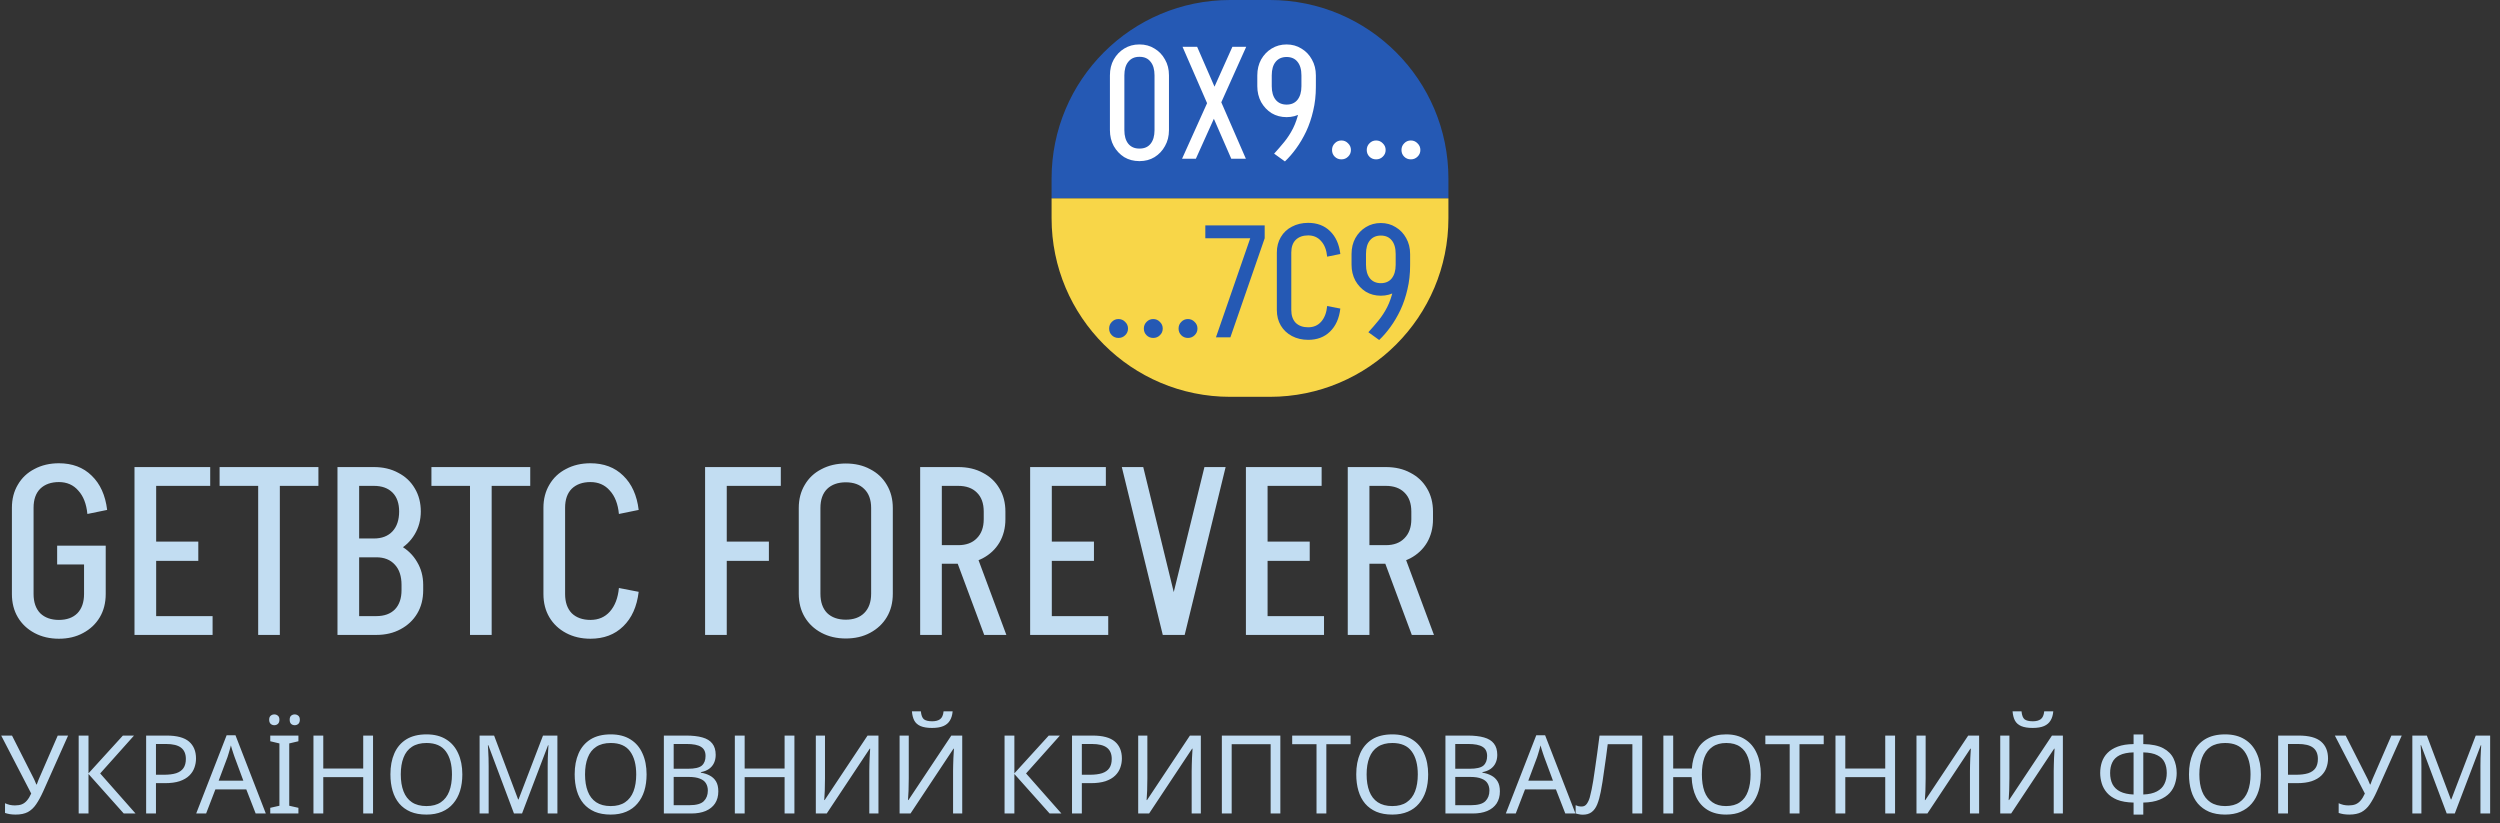 <svg width="252" height="83" viewBox="0 0 252 83" fill="none" xmlns="http://www.w3.org/2000/svg">
<rect x="0" y="0" width="252" height="83" fill="#333333" stroke="none"/>
<path d="M5.76 56.896V55H10.656V56.896H5.76ZM8.472 59.896V55.072H10.656V59.896H8.472ZM1.2 59.896V51.184H3.384V59.896H1.2ZM1.2 51.184C1.2 50.304 1.4 49.528 1.8 48.856C2.2 48.168 2.76 47.64 3.48 47.272C4.2 46.888 5.024 46.696 5.952 46.696V48.592C5.152 48.592 4.52 48.816 4.056 49.264C3.608 49.712 3.384 50.352 3.384 51.184H1.2ZM1.2 59.872H3.384C3.384 60.704 3.608 61.352 4.056 61.816C4.52 62.264 5.152 62.488 5.952 62.488V64.384C5.024 64.384 4.2 64.192 3.48 63.808C2.76 63.424 2.2 62.896 1.8 62.224C1.4 61.552 1.2 60.768 1.2 59.872ZM8.808 51.808C8.712 50.8 8.408 50.016 7.896 49.456C7.4 48.88 6.744 48.592 5.928 48.592V46.696C7.288 46.696 8.392 47.112 9.24 47.944C10.104 48.776 10.624 49.928 10.8 51.4L8.808 51.808ZM10.656 59.872C10.656 60.768 10.456 61.552 10.056 62.224C9.656 62.896 9.096 63.424 8.376 63.808C7.672 64.192 6.856 64.384 5.928 64.384V62.488C6.728 62.488 7.352 62.264 7.8 61.816C8.248 61.352 8.472 60.704 8.472 59.872H10.656ZM14.781 64V62.104H21.429V64H14.781ZM15.141 56.536V54.592H19.989V56.536H15.141ZM13.557 47.08H15.741V64H13.557V47.08ZM15.021 47.08H21.189V48.976H15.021V47.08ZM22.136 48.976V47.08H32.096V48.976H22.136ZM26.024 64V47.08H28.208V64H26.024ZM37.69 56.056V54.28C38.49 54.28 39.114 54.04 39.562 53.56C40.01 53.08 40.234 52.408 40.234 51.544H42.418C42.418 52.408 42.21 53.184 41.794 53.872C41.394 54.544 40.834 55.08 40.114 55.48C39.394 55.864 38.586 56.056 37.69 56.056ZM35.602 64V62.104H37.93V64H35.602ZM35.602 56.176V54.28H37.93V56.176H35.602ZM40.474 59.512V58.936H42.658V59.512H40.474ZM40.474 58.96C40.474 58.08 40.25 57.4 39.802 56.92C39.354 56.424 38.73 56.176 37.93 56.176V54.4C38.826 54.4 39.634 54.6 40.354 55C41.074 55.4 41.634 55.944 42.034 56.632C42.45 57.32 42.658 58.096 42.658 58.96H40.474ZM35.602 48.976V47.08H37.69V48.976H35.602ZM42.418 51.568H40.234C40.234 50.736 40.01 50.096 39.562 49.648C39.114 49.2 38.49 48.976 37.69 48.976V47.08C38.618 47.08 39.434 47.272 40.138 47.656C40.858 48.024 41.418 48.552 41.818 49.24C42.218 49.912 42.418 50.688 42.418 51.568ZM42.658 59.488C42.658 60.384 42.458 61.168 42.058 61.84C41.658 62.512 41.098 63.04 40.378 63.424C39.674 63.808 38.858 64 37.93 64V62.104C38.73 62.104 39.354 61.88 39.802 61.432C40.25 60.968 40.474 60.32 40.474 59.488H42.658ZM34.018 64V47.08H36.202V64H34.018ZM43.488 48.976V47.08H53.448V48.976H43.488ZM47.376 64V47.08H49.56V64H47.376ZM54.778 59.896V51.184H56.962V59.896H54.778ZM54.778 51.184C54.778 50.304 54.978 49.528 55.378 48.856C55.778 48.168 56.338 47.64 57.058 47.272C57.778 46.888 58.602 46.696 59.53 46.696V48.592C58.73 48.592 58.098 48.816 57.634 49.264C57.186 49.712 56.962 50.352 56.962 51.184H54.778ZM54.778 59.872H56.962C56.962 60.704 57.186 61.352 57.634 61.816C58.098 62.264 58.73 62.488 59.53 62.488V64.384C58.602 64.384 57.778 64.192 57.058 63.808C56.338 63.424 55.778 62.896 55.378 62.224C54.978 61.552 54.778 60.768 54.778 59.872ZM62.386 51.808C62.29 50.8 61.986 50.016 61.474 49.456C60.978 48.88 60.322 48.592 59.506 48.592V46.696C60.866 46.696 61.97 47.112 62.818 47.944C63.682 48.776 64.202 49.928 64.378 51.4L62.386 51.808ZM62.386 59.272L64.378 59.656C64.202 61.144 63.682 62.304 62.818 63.136C61.97 63.968 60.866 64.384 59.506 64.384V62.488C60.322 62.488 60.978 62.208 61.474 61.648C61.986 61.072 62.29 60.28 62.386 59.272ZM72.657 56.536V54.592H77.505V56.536H72.657ZM71.073 47.08H73.257V64H71.073V47.08ZM72.537 47.08H78.705V48.976H72.537V47.08ZM87.811 59.872V51.184H89.995V59.872H87.811ZM80.515 59.872V51.184H82.699V59.872H80.515ZM89.995 51.208H87.811C87.811 50.376 87.579 49.736 87.115 49.288C86.667 48.84 86.043 48.616 85.243 48.616V46.72C86.187 46.72 87.011 46.912 87.715 47.296C88.435 47.664 88.995 48.192 89.395 48.88C89.795 49.552 89.995 50.328 89.995 51.208ZM80.515 51.208C80.515 50.328 80.715 49.552 81.115 48.88C81.515 48.192 82.075 47.664 82.795 47.296C83.515 46.912 84.339 46.72 85.267 46.72V48.616C84.467 48.616 83.835 48.84 83.371 49.288C82.923 49.736 82.699 50.376 82.699 51.208H80.515ZM89.995 59.848C89.995 60.744 89.795 61.528 89.395 62.2C88.995 62.872 88.435 63.4 87.715 63.784C87.011 64.168 86.187 64.36 85.243 64.36V62.464C86.043 62.464 86.667 62.24 87.115 61.792C87.579 61.328 87.811 60.68 87.811 59.848H89.995ZM80.515 59.848H82.699C82.699 60.68 82.923 61.328 83.371 61.792C83.835 62.24 84.467 62.464 85.267 62.464V64.36C84.339 64.36 83.515 64.168 82.795 63.784C82.075 63.4 81.515 62.872 81.115 62.2C80.715 61.528 80.515 60.744 80.515 59.848ZM99.209 64L96.136 55.744H98.368L101.441 64H99.209ZM94.168 56.824V54.952H96.617V56.824H94.168ZM94.168 48.976V47.08H96.617V48.976H94.168ZM99.16 52.36V51.544H101.345V52.36H99.16ZM101.345 51.568H99.16C99.16 50.736 98.928 50.096 98.465 49.648C98.016 49.2 97.392 48.976 96.593 48.976V47.08C97.537 47.08 98.361 47.272 99.064 47.656C99.784 48.024 100.345 48.552 100.745 49.24C101.145 49.912 101.345 50.688 101.345 51.568ZM101.345 52.336C101.345 53.216 101.145 54 100.745 54.688C100.345 55.36 99.784 55.888 99.064 56.272C98.361 56.64 97.537 56.824 96.593 56.824V54.952C97.392 54.952 98.016 54.72 98.465 54.256C98.928 53.792 99.16 53.152 99.16 52.336H101.345ZM92.752 64V47.08H94.936V64H92.752ZM105.062 64V62.104H111.71V64H105.062ZM105.422 56.536V54.592H110.27V56.536H105.422ZM103.838 47.08H106.022V64H103.838V47.08ZM105.302 47.08H111.47V48.976H105.302V47.08ZM117.255 64L121.407 47.08H123.543L119.415 64H117.255ZM117.207 64L113.079 47.08H115.239L119.367 64H117.207ZM126.812 64V62.104H133.46V64H126.812ZM127.172 56.536V54.592H132.02V56.536H127.172ZM125.588 47.08H127.772V64H125.588V47.08ZM127.052 47.08H133.22V48.976H127.052V47.08ZM142.31 64L139.238 55.744H141.47L144.542 64H142.31ZM137.27 56.824V54.952H139.718V56.824H137.27ZM137.27 48.976V47.08H139.718V48.976H137.27ZM142.262 52.36V51.544H144.446V52.36H142.262ZM144.446 51.568H142.262C142.262 50.736 142.03 50.096 141.566 49.648C141.118 49.2 140.494 48.976 139.694 48.976V47.08C140.638 47.08 141.462 47.272 142.166 47.656C142.886 48.024 143.446 48.552 143.846 49.24C144.246 49.912 144.446 50.688 144.446 51.568ZM144.446 52.336C144.446 53.216 144.246 54 143.846 54.688C143.446 55.36 142.886 55.888 142.166 56.272C141.462 56.64 140.638 56.824 139.694 56.824V54.952C140.494 54.952 141.118 54.72 141.566 54.256C142.03 53.792 142.262 53.152 142.262 52.336H144.446ZM135.854 64V47.08H138.038V64H135.854Z" fill="#C2DDF2"/>
<path d="M4.356 79.767C4.121 80.288 3.883 80.724 3.641 81.076C3.406 81.421 3.128 81.681 2.805 81.857C2.482 82.026 2.072 82.11 1.573 82.11C1.368 82.11 1.173 82.095 0.99 82.066C0.814 82.037 0.653 81.996 0.506 81.945V80.966C0.653 81.032 0.81 81.087 0.979 81.131C1.148 81.168 1.324 81.186 1.507 81.186C1.778 81.186 2.009 81.149 2.2 81.076C2.398 80.995 2.57 80.867 2.717 80.691C2.871 80.515 3.014 80.28 3.146 79.987L0.121 74.146H1.21L3.399 78.469C3.428 78.52 3.458 78.583 3.487 78.656C3.516 78.722 3.546 78.792 3.575 78.865C3.612 78.938 3.641 79.008 3.663 79.074H3.707C3.729 79.023 3.751 78.964 3.773 78.898C3.802 78.825 3.828 78.755 3.85 78.689C3.879 78.616 3.905 78.553 3.927 78.502L5.819 74.146H6.864L4.356 79.767ZM13.662 82H12.474L8.921 78.018V82H7.931V74.146H8.921V77.952L12.386 74.146H13.508L10.098 77.963L13.662 82ZM16.81 74.146C17.837 74.146 18.585 74.348 19.054 74.751C19.523 75.154 19.758 75.723 19.758 76.456C19.758 76.779 19.703 77.09 19.593 77.391C19.49 77.684 19.318 77.948 19.076 78.183C18.834 78.418 18.511 78.605 18.108 78.744C17.705 78.876 17.21 78.942 16.623 78.942H15.721V82H14.731V74.146H16.81ZM16.722 74.993H15.721V78.095H16.513C17.012 78.095 17.426 78.044 17.756 77.941C18.086 77.831 18.332 77.659 18.493 77.424C18.654 77.189 18.735 76.881 18.735 76.5C18.735 75.994 18.574 75.616 18.251 75.367C17.928 75.118 17.419 74.993 16.722 74.993ZM25.771 82L24.825 79.569H21.712L20.777 82H19.776L22.845 74.113H23.736L26.794 82H25.771ZM23.648 76.313C23.626 76.254 23.59 76.148 23.538 75.994C23.487 75.84 23.436 75.682 23.384 75.521C23.34 75.352 23.304 75.224 23.274 75.136C23.238 75.283 23.197 75.433 23.153 75.587C23.117 75.734 23.076 75.869 23.032 75.994C22.996 76.119 22.963 76.225 22.933 76.313L22.042 78.689H24.528L23.648 76.313ZM30.08 82H27.242V81.428L28.166 81.219V74.938L27.242 74.718V74.146H30.08V74.718L29.156 74.938V81.219L30.08 81.428V82ZM27.132 72.551C27.132 72.36 27.183 72.225 27.286 72.144C27.388 72.056 27.509 72.012 27.649 72.012C27.788 72.012 27.909 72.056 28.012 72.144C28.114 72.225 28.166 72.36 28.166 72.551C28.166 72.734 28.114 72.874 28.012 72.969C27.909 73.057 27.788 73.101 27.649 73.101C27.509 73.101 27.388 73.057 27.286 72.969C27.183 72.874 27.132 72.734 27.132 72.551ZM29.2 72.551C29.2 72.36 29.247 72.225 29.343 72.144C29.445 72.056 29.566 72.012 29.706 72.012C29.845 72.012 29.966 72.056 30.069 72.144C30.171 72.225 30.223 72.36 30.223 72.551C30.223 72.734 30.171 72.874 30.069 72.969C29.966 73.057 29.845 73.101 29.706 73.101C29.566 73.101 29.445 73.057 29.343 72.969C29.247 72.874 29.2 72.734 29.2 72.551ZM37.602 82H36.612V78.337H32.586V82H31.596V74.146H32.586V77.468H36.612V74.146H37.602V82ZM46.603 78.062C46.603 78.671 46.526 79.224 46.372 79.723C46.218 80.214 45.987 80.64 45.679 80.999C45.378 81.358 45 81.633 44.546 81.824C44.098 82.015 43.578 82.11 42.984 82.11C42.368 82.11 41.832 82.015 41.378 81.824C40.923 81.626 40.545 81.351 40.245 80.999C39.944 80.64 39.72 80.211 39.574 79.712C39.427 79.213 39.354 78.66 39.354 78.051C39.354 77.244 39.486 76.54 39.75 75.939C40.014 75.338 40.413 74.868 40.949 74.531C41.491 74.194 42.173 74.025 42.995 74.025C43.779 74.025 44.439 74.194 44.975 74.531C45.51 74.861 45.913 75.33 46.185 75.939C46.463 76.54 46.603 77.248 46.603 78.062ZM40.399 78.062C40.399 78.722 40.49 79.29 40.674 79.767C40.857 80.244 41.139 80.61 41.521 80.867C41.909 81.124 42.397 81.252 42.984 81.252C43.578 81.252 44.062 81.124 44.436 80.867C44.817 80.61 45.099 80.244 45.283 79.767C45.466 79.29 45.558 78.722 45.558 78.062C45.558 77.072 45.352 76.298 44.942 75.741C44.531 75.176 43.882 74.894 42.995 74.894C42.401 74.894 41.909 75.022 41.521 75.279C41.139 75.528 40.857 75.891 40.674 76.368C40.49 76.837 40.399 77.402 40.399 78.062ZM51.808 82L49.223 75.114H49.179C49.194 75.261 49.205 75.448 49.212 75.675C49.227 75.902 49.238 76.152 49.245 76.423C49.253 76.687 49.256 76.958 49.256 77.237V82H48.343V74.146H49.806L52.226 80.581H52.27L54.734 74.146H56.186V82H55.207V77.171C55.207 76.914 55.211 76.661 55.218 76.412C55.226 76.155 55.237 75.917 55.251 75.697C55.266 75.47 55.277 75.279 55.284 75.125H55.24L52.622 82H51.808ZM65.176 78.062C65.176 78.671 65.099 79.224 64.945 79.723C64.791 80.214 64.56 80.64 64.252 80.999C63.951 81.358 63.574 81.633 63.119 81.824C62.672 82.015 62.151 82.11 61.557 82.11C60.941 82.11 60.406 82.015 59.951 81.824C59.496 81.626 59.118 81.351 58.818 80.999C58.517 80.64 58.294 80.211 58.147 79.712C58 79.213 57.927 78.66 57.927 78.051C57.927 77.244 58.059 76.54 58.323 75.939C58.587 75.338 58.986 74.868 59.522 74.531C60.065 74.194 60.746 74.025 61.568 74.025C62.352 74.025 63.013 74.194 63.548 74.531C64.083 74.861 64.487 75.33 64.758 75.939C65.037 76.54 65.176 77.248 65.176 78.062ZM58.972 78.062C58.972 78.722 59.063 79.29 59.247 79.767C59.43 80.244 59.712 80.61 60.094 80.867C60.483 81.124 60.97 81.252 61.557 81.252C62.151 81.252 62.635 81.124 63.009 80.867C63.39 80.61 63.672 80.244 63.856 79.767C64.039 79.29 64.131 78.722 64.131 78.062C64.131 77.072 63.925 76.298 63.515 75.741C63.104 75.176 62.455 74.894 61.568 74.894C60.974 74.894 60.483 75.022 60.094 75.279C59.712 75.528 59.43 75.891 59.247 76.368C59.063 76.837 58.972 77.402 58.972 78.062ZM69.161 74.146C69.813 74.146 70.36 74.208 70.8 74.333C71.247 74.458 71.581 74.663 71.801 74.949C72.028 75.235 72.142 75.616 72.142 76.093C72.142 76.401 72.083 76.676 71.966 76.918C71.856 77.153 71.687 77.351 71.46 77.512C71.24 77.666 70.968 77.772 70.646 77.831V77.886C70.976 77.937 71.273 78.033 71.537 78.172C71.808 78.311 72.021 78.509 72.175 78.766C72.329 79.023 72.406 79.356 72.406 79.767C72.406 80.244 72.296 80.651 72.076 80.988C71.856 81.318 71.54 81.571 71.13 81.747C70.726 81.916 70.242 82 69.678 82H66.917V74.146H69.161ZM69.359 77.49C70.033 77.49 70.495 77.384 70.745 77.171C70.994 76.951 71.119 76.628 71.119 76.203C71.119 75.77 70.965 75.462 70.657 75.279C70.356 75.088 69.872 74.993 69.205 74.993H67.907V77.49H69.359ZM67.907 78.315V81.164H69.491C70.187 81.164 70.671 81.028 70.943 80.757C71.214 80.486 71.35 80.13 71.35 79.69C71.35 79.411 71.287 79.169 71.163 78.964C71.045 78.759 70.844 78.601 70.558 78.491C70.279 78.374 69.898 78.315 69.414 78.315H67.907ZM80.077 82H79.087V78.337H75.061V82H74.071V74.146H75.061V77.468H79.087V74.146H80.077V82ZM82.235 74.146H83.159V78.458C83.159 78.641 83.156 78.843 83.148 79.063C83.148 79.276 83.145 79.488 83.137 79.701C83.13 79.914 83.119 80.104 83.104 80.273C83.097 80.434 83.09 80.559 83.082 80.647H83.126L87.449 74.146H88.549V82H87.625V77.732C87.625 77.534 87.629 77.321 87.636 77.094C87.644 76.859 87.651 76.636 87.658 76.423C87.673 76.203 87.684 76.009 87.691 75.84C87.699 75.671 87.706 75.547 87.713 75.466H87.669L83.335 82H82.235V74.146ZM96.025 71.704C95.995 72.071 95.904 72.379 95.75 72.628C95.603 72.877 95.383 73.064 95.09 73.189C94.796 73.314 94.415 73.376 93.946 73.376C93.469 73.376 93.084 73.314 92.791 73.189C92.505 73.064 92.296 72.881 92.164 72.639C92.032 72.39 91.951 72.078 91.922 71.704H92.824C92.86 72.1 92.963 72.368 93.132 72.507C93.308 72.639 93.586 72.705 93.968 72.705C94.305 72.705 94.569 72.635 94.76 72.496C94.958 72.349 95.075 72.085 95.112 71.704H96.025ZM90.679 74.146H91.603V78.458C91.603 78.641 91.599 78.843 91.592 79.063C91.592 79.276 91.588 79.488 91.581 79.701C91.573 79.914 91.562 80.104 91.548 80.273C91.54 80.434 91.533 80.559 91.526 80.647H91.57L95.893 74.146H96.993V82H96.069V77.732C96.069 77.534 96.072 77.321 96.08 77.094C96.087 76.859 96.094 76.636 96.102 76.423C96.116 76.203 96.127 76.009 96.135 75.84C96.142 75.671 96.149 75.547 96.157 75.466H96.113L91.779 82H90.679V74.146ZM106.99 82H105.802L102.249 78.018V82H101.259V74.146H102.249V77.952L105.714 74.146H106.836L103.426 77.963L106.99 82ZM110.138 74.146C111.165 74.146 111.913 74.348 112.382 74.751C112.852 75.154 113.086 75.723 113.086 76.456C113.086 76.779 113.031 77.09 112.921 77.391C112.819 77.684 112.646 77.948 112.404 78.183C112.162 78.418 111.84 78.605 111.436 78.744C111.033 78.876 110.538 78.942 109.951 78.942H109.049V82H108.059V74.146H110.138ZM110.05 74.993H109.049V78.095H109.841C110.34 78.095 110.754 78.044 111.084 77.941C111.414 77.831 111.66 77.659 111.821 77.424C111.983 77.189 112.063 76.881 112.063 76.5C112.063 75.994 111.902 75.616 111.579 75.367C111.257 75.118 110.747 74.993 110.05 74.993ZM114.73 74.146H115.654V78.458C115.654 78.641 115.651 78.843 115.643 79.063C115.643 79.276 115.64 79.488 115.632 79.701C115.625 79.914 115.614 80.104 115.599 80.273C115.592 80.434 115.585 80.559 115.577 80.647H115.621L119.944 74.146H121.044V82H120.12V77.732C120.12 77.534 120.124 77.321 120.131 77.094C120.139 76.859 120.146 76.636 120.153 76.423C120.168 76.203 120.179 76.009 120.186 75.84C120.194 75.671 120.201 75.547 120.208 75.466H120.164L115.83 82H114.73V74.146ZM123.163 82V74.146H129.059V82H128.08V75.015H124.153V82H123.163ZM133.695 82H132.705V75.015H130.252V74.146H136.137V75.015H133.695V82ZM143.959 78.062C143.959 78.671 143.882 79.224 143.728 79.723C143.574 80.214 143.343 80.64 143.035 80.999C142.734 81.358 142.357 81.633 141.902 81.824C141.455 82.015 140.934 82.11 140.34 82.11C139.724 82.11 139.189 82.015 138.734 81.824C138.279 81.626 137.902 81.351 137.601 80.999C137.3 80.64 137.077 80.211 136.93 79.712C136.783 79.213 136.71 78.66 136.71 78.051C136.71 77.244 136.842 76.54 137.106 75.939C137.37 75.338 137.77 74.868 138.305 74.531C138.848 74.194 139.53 74.025 140.351 74.025C141.136 74.025 141.796 74.194 142.331 74.531C142.866 74.861 143.27 75.33 143.541 75.939C143.82 76.54 143.959 77.248 143.959 78.062ZM137.755 78.062C137.755 78.722 137.847 79.29 138.03 79.767C138.213 80.244 138.496 80.61 138.877 80.867C139.266 81.124 139.753 81.252 140.34 81.252C140.934 81.252 141.418 81.124 141.792 80.867C142.173 80.61 142.456 80.244 142.639 79.767C142.822 79.29 142.914 78.722 142.914 78.062C142.914 77.072 142.709 76.298 142.298 75.741C141.887 75.176 141.238 74.894 140.351 74.894C139.757 74.894 139.266 75.022 138.877 75.279C138.496 75.528 138.213 75.891 138.03 76.368C137.847 76.837 137.755 77.402 137.755 78.062ZM147.944 74.146C148.596 74.146 149.143 74.208 149.583 74.333C150.03 74.458 150.364 74.663 150.584 74.949C150.811 75.235 150.925 75.616 150.925 76.093C150.925 76.401 150.866 76.676 150.749 76.918C150.639 77.153 150.47 77.351 150.243 77.512C150.023 77.666 149.751 77.772 149.429 77.831V77.886C149.759 77.937 150.056 78.033 150.32 78.172C150.591 78.311 150.804 78.509 150.958 78.766C151.112 79.023 151.189 79.356 151.189 79.767C151.189 80.244 151.079 80.651 150.859 80.988C150.639 81.318 150.323 81.571 149.913 81.747C149.509 81.916 149.025 82 148.461 82H145.7V74.146H147.944ZM148.142 77.49C148.816 77.49 149.278 77.384 149.528 77.171C149.777 76.951 149.902 76.628 149.902 76.203C149.902 75.77 149.748 75.462 149.44 75.279C149.139 75.088 148.655 74.993 147.988 74.993H146.69V77.49H148.142ZM146.69 78.315V81.164H148.274C148.97 81.164 149.454 81.028 149.726 80.757C149.997 80.486 150.133 80.13 150.133 79.69C150.133 79.411 150.07 79.169 149.946 78.964C149.828 78.759 149.627 78.601 149.341 78.491C149.062 78.374 148.681 78.315 148.197 78.315H146.69ZM157.782 82L156.836 79.569H153.723L152.788 82H151.787L154.856 74.113H155.747L158.805 82H157.782ZM155.659 76.313C155.637 76.254 155.6 76.148 155.549 75.994C155.498 75.84 155.446 75.682 155.395 75.521C155.351 75.352 155.314 75.224 155.285 75.136C155.248 75.283 155.208 75.433 155.164 75.587C155.127 75.734 155.087 75.869 155.043 75.994C155.006 76.119 154.973 76.225 154.944 76.313L154.053 78.689H156.539L155.659 76.313ZM165.534 82H164.544V75.015H162.058C162.006 75.418 161.951 75.844 161.893 76.291C161.834 76.731 161.772 77.167 161.706 77.6C161.647 78.033 161.588 78.44 161.53 78.821C161.471 79.202 161.412 79.536 161.354 79.822C161.258 80.313 161.141 80.731 161.002 81.076C160.862 81.421 160.675 81.681 160.441 81.857C160.213 82.033 159.913 82.121 159.538 82.121C159.414 82.121 159.286 82.106 159.154 82.077C159.029 82.055 158.919 82.026 158.824 81.989V81.164C158.904 81.201 158.996 81.234 159.099 81.263C159.201 81.285 159.311 81.296 159.429 81.296C159.649 81.296 159.821 81.208 159.946 81.032C160.078 80.849 160.18 80.625 160.254 80.361C160.327 80.09 160.389 79.822 160.441 79.558C160.485 79.345 160.536 79.063 160.595 78.711C160.653 78.352 160.716 77.934 160.782 77.457C160.855 76.98 160.928 76.463 161.002 75.906C161.082 75.341 161.159 74.755 161.233 74.146H165.534V82ZM177.491 78.062C177.491 78.671 177.417 79.224 177.271 79.723C177.124 80.222 176.904 80.651 176.611 81.01C176.317 81.362 175.954 81.633 175.522 81.824C175.096 82.015 174.598 82.11 174.026 82.11C173.278 82.11 172.647 81.956 172.134 81.648C171.628 81.34 171.239 80.904 170.968 80.339C170.696 79.774 170.546 79.107 170.517 78.337H168.658V82H167.668V74.146H168.658V77.468H170.539C170.59 76.771 170.751 76.166 171.023 75.653C171.294 75.132 171.679 74.733 172.178 74.454C172.676 74.168 173.285 74.025 174.004 74.025C174.759 74.025 175.393 74.194 175.907 74.531C176.427 74.861 176.82 75.33 177.084 75.939C177.355 76.54 177.491 77.248 177.491 78.062ZM171.551 78.062C171.551 78.722 171.635 79.29 171.804 79.767C171.98 80.244 172.247 80.61 172.607 80.867C172.973 81.124 173.435 81.252 173.993 81.252C174.565 81.252 175.03 81.124 175.39 80.867C175.756 80.61 176.024 80.244 176.193 79.767C176.369 79.29 176.457 78.722 176.457 78.062C176.457 77.402 176.372 76.837 176.204 76.368C176.035 75.891 175.771 75.528 175.412 75.279C175.052 75.022 174.587 74.894 174.015 74.894C173.45 74.894 172.984 75.022 172.618 75.279C172.251 75.528 171.98 75.891 171.804 76.368C171.635 76.837 171.551 77.402 171.551 78.062ZM181.39 82H180.4V75.015H177.947V74.146H183.832V75.015H181.39V82ZM191.022 82H190.032V78.337H186.006V82H185.016V74.146H186.006V77.468H190.032V74.146H191.022V82ZM193.181 74.146H194.105V78.458C194.105 78.641 194.101 78.843 194.094 79.063C194.094 79.276 194.09 79.488 194.083 79.701C194.075 79.914 194.064 80.104 194.05 80.273C194.042 80.434 194.035 80.559 194.028 80.647H194.072L198.395 74.146H199.495V82H198.571V77.732C198.571 77.534 198.574 77.321 198.582 77.094C198.589 76.859 198.596 76.636 198.604 76.423C198.618 76.203 198.629 76.009 198.637 75.84C198.644 75.671 198.651 75.547 198.659 75.466H198.615L194.281 82H193.181V74.146ZM206.97 71.704C206.941 72.071 206.849 72.379 206.695 72.628C206.548 72.877 206.328 73.064 206.035 73.189C205.742 73.314 205.36 73.376 204.891 73.376C204.414 73.376 204.029 73.314 203.736 73.189C203.45 73.064 203.241 72.881 203.109 72.639C202.977 72.39 202.896 72.078 202.867 71.704H203.769C203.806 72.1 203.908 72.368 204.077 72.507C204.253 72.639 204.532 72.705 204.913 72.705C205.25 72.705 205.514 72.635 205.705 72.496C205.903 72.349 206.02 72.085 206.057 71.704H206.97ZM201.624 74.146H202.548V78.458C202.548 78.641 202.544 78.843 202.537 79.063C202.537 79.276 202.533 79.488 202.526 79.701C202.519 79.914 202.508 80.104 202.493 80.273C202.486 80.434 202.478 80.559 202.471 80.647H202.515L206.838 74.146H207.938V82H207.014V77.732C207.014 77.534 207.018 77.321 207.025 77.094C207.032 76.859 207.04 76.636 207.047 76.423C207.062 76.203 207.073 76.009 207.08 75.84C207.087 75.671 207.095 75.547 207.102 75.466H207.058L202.724 82H201.624V74.146ZM216.044 74.036V75.004C216.894 75.019 217.565 75.158 218.057 75.422C218.548 75.686 218.896 76.038 219.102 76.478C219.307 76.911 219.41 77.395 219.41 77.93C219.41 78.282 219.355 78.634 219.245 78.986C219.142 79.331 218.962 79.646 218.706 79.932C218.449 80.211 218.104 80.438 217.672 80.614C217.239 80.79 216.696 80.885 216.044 80.9V82.11H215.065V80.9C214.397 80.885 213.844 80.79 213.404 80.614C212.971 80.431 212.63 80.196 212.381 79.91C212.131 79.617 211.955 79.298 211.853 78.953C211.75 78.608 211.699 78.267 211.699 77.93C211.699 77.541 211.754 77.175 211.864 76.83C211.981 76.478 212.168 76.17 212.425 75.906C212.689 75.635 213.037 75.418 213.47 75.257C213.902 75.096 214.434 75.011 215.065 75.004V74.036H216.044ZM215.065 75.84C214.478 75.855 214.009 75.95 213.657 76.126C213.312 76.302 213.066 76.544 212.92 76.852C212.773 77.153 212.7 77.508 212.7 77.919C212.7 78.352 212.78 78.729 212.942 79.052C213.11 79.367 213.367 79.613 213.712 79.789C214.064 79.965 214.515 80.064 215.065 80.086V75.84ZM216.044 80.086C216.608 80.064 217.063 79.961 217.408 79.778C217.76 79.595 218.013 79.345 218.167 79.03C218.328 78.707 218.409 78.337 218.409 77.919C218.409 77.501 218.335 77.142 218.189 76.841C218.042 76.533 217.796 76.295 217.452 76.126C217.107 75.95 216.638 75.855 216.044 75.84V80.086ZM227.899 78.062C227.899 78.671 227.822 79.224 227.668 79.723C227.514 80.214 227.283 80.64 226.975 80.999C226.674 81.358 226.296 81.633 225.842 81.824C225.394 82.015 224.874 82.11 224.28 82.11C223.664 82.11 223.128 82.015 222.674 81.824C222.219 81.626 221.841 81.351 221.541 80.999C221.24 80.64 221.016 80.211 220.87 79.712C220.723 79.213 220.65 78.66 220.65 78.051C220.65 77.244 220.782 76.54 221.046 75.939C221.31 75.338 221.709 74.868 222.245 74.531C222.787 74.194 223.469 74.025 224.291 74.025C225.075 74.025 225.735 74.194 226.271 74.531C226.806 74.861 227.209 75.33 227.481 75.939C227.759 76.54 227.899 77.248 227.899 78.062ZM221.695 78.062C221.695 78.722 221.786 79.29 221.97 79.767C222.153 80.244 222.435 80.61 222.817 80.867C223.205 81.124 223.693 81.252 224.28 81.252C224.874 81.252 225.358 81.124 225.732 80.867C226.113 80.61 226.395 80.244 226.579 79.767C226.762 79.29 226.854 78.722 226.854 78.062C226.854 77.072 226.648 76.298 226.238 75.741C225.827 75.176 225.178 74.894 224.291 74.894C223.697 74.894 223.205 75.022 222.817 75.279C222.435 75.528 222.153 75.891 221.97 76.368C221.786 76.837 221.695 77.402 221.695 78.062ZM231.718 74.146C232.745 74.146 233.493 74.348 233.962 74.751C234.432 75.154 234.666 75.723 234.666 76.456C234.666 76.779 234.611 77.09 234.501 77.391C234.399 77.684 234.226 77.948 233.984 78.183C233.742 78.418 233.42 78.605 233.016 78.744C232.613 78.876 232.118 78.942 231.531 78.942H230.629V82H229.639V74.146H231.718ZM231.63 74.993H230.629V78.095H231.421C231.92 78.095 232.334 78.044 232.664 77.941C232.994 77.831 233.24 77.659 233.401 77.424C233.563 77.189 233.643 76.881 233.643 76.5C233.643 75.994 233.482 75.616 233.159 75.367C232.837 75.118 232.327 74.993 231.63 74.993ZM239.588 79.767C239.354 80.288 239.115 80.724 238.873 81.076C238.639 81.421 238.36 81.681 238.037 81.857C237.715 82.026 237.304 82.11 236.805 82.11C236.6 82.11 236.406 82.095 236.222 82.066C236.046 82.037 235.885 81.996 235.738 81.945V80.966C235.885 81.032 236.043 81.087 236.211 81.131C236.38 81.168 236.556 81.186 236.739 81.186C237.011 81.186 237.242 81.149 237.432 81.076C237.63 80.995 237.803 80.867 237.949 80.691C238.103 80.515 238.246 80.28 238.378 79.987L235.353 74.146H236.442L238.631 78.469C238.661 78.52 238.69 78.583 238.719 78.656C238.749 78.722 238.778 78.792 238.807 78.865C238.844 78.938 238.873 79.008 238.895 79.074H238.939C238.961 79.023 238.983 78.964 239.005 78.898C239.035 78.825 239.06 78.755 239.082 78.689C239.112 78.616 239.137 78.553 239.159 78.502L241.051 74.146H242.096L239.588 79.767ZM246.629 82L244.044 75.114H244C244.014 75.261 244.025 75.448 244.033 75.675C244.047 75.902 244.058 76.152 244.066 76.423C244.073 76.687 244.077 76.958 244.077 77.237V82H243.164V74.146H244.627L247.047 80.581H247.091L249.555 74.146H251.007V82H250.028V77.171C250.028 76.914 250.031 76.661 250.039 76.412C250.046 76.155 250.057 75.917 250.072 75.697C250.086 75.47 250.097 75.279 250.105 75.125H250.061L247.443 82H246.629Z" fill="#C2DDF2"/>
<path d="M106 18C106 8.059 114.059 0 124 0H128C137.941 0 146 8.059 146 18V20H106V18Z" fill="#2559B4"/>
<path d="M146 22C146 31.941 137.941 40 128 40H124C114.059 40 106 31.941 106 22V20L146 20V22Z" fill="#F8D648"/>
<path d="M116.376 13.12V7.6H117.832V13.12H116.376ZM111.88 13.12V7.6H113.336V13.12H111.88ZM114.808 5.728V4.48H114.904V5.728H114.808ZM114.808 16.24V14.976H114.904V16.24H114.808ZM111.88 7.6C111.88 6.992 112.008 6.459 112.264 6C112.531 5.531 112.883 5.163 113.32 4.896C113.768 4.619 114.275 4.48 114.84 4.48V5.728C114.371 5.728 114.003 5.893 113.736 6.224C113.469 6.544 113.336 7.003 113.336 7.6H111.88ZM117.832 7.6H116.376C116.376 7.003 116.243 6.544 115.976 6.224C115.72 5.893 115.352 5.728 114.872 5.728V4.48C115.437 4.48 115.939 4.619 116.376 4.896C116.824 5.163 117.176 5.531 117.432 6C117.699 6.459 117.832 6.992 117.832 7.6ZM111.88 13.12H113.336C113.336 13.707 113.469 14.165 113.736 14.496C114.003 14.816 114.371 14.976 114.84 14.976V16.24C114.275 16.24 113.768 16.107 113.32 15.84C112.883 15.563 112.531 15.189 112.264 14.72C112.008 14.251 111.88 13.717 111.88 13.12ZM117.832 13.12C117.832 13.717 117.699 14.251 117.432 14.72C117.176 15.189 116.824 15.563 116.376 15.84C115.939 16.107 115.437 16.24 114.872 16.24V14.976C115.352 14.976 115.72 14.816 115.976 14.496C116.243 14.165 116.376 13.707 116.376 13.12H117.832ZM124.112 16L119.2 4.72H120.672L125.584 16H124.112ZM119.152 16L121.696 10.352H123.088L120.544 16H119.152ZM121.696 10.352L124.224 4.72H125.616L123.088 10.352H121.696ZM132.64 8.752C132.64 9.616 132.549 10.421 132.368 11.168C132.197 11.915 131.962 12.608 131.664 13.248C131.365 13.877 131.029 14.448 130.656 14.96C130.293 15.461 129.914 15.899 129.52 16.272L128.432 15.488C128.784 15.104 129.125 14.709 129.456 14.304C129.786 13.899 130.08 13.445 130.336 12.944C130.592 12.432 130.794 11.84 130.944 11.168C131.104 10.485 131.184 9.68 131.184 8.752H132.64ZM132.64 7.6V8.688H131.184V7.6H132.64ZM128.192 7.6V8.688H126.736V7.6H128.192ZM126.736 7.6C126.736 7.003 126.864 6.469 127.12 6C127.386 5.531 127.738 5.163 128.176 4.896C128.624 4.619 129.13 4.48 129.696 4.48V5.744C129.226 5.744 128.858 5.904 128.592 6.224C128.325 6.544 128.192 7.003 128.192 7.6H126.736ZM132.64 7.6H131.184C131.184 7.003 131.05 6.544 130.784 6.224C130.528 5.904 130.16 5.744 129.68 5.744V4.48C130.245 4.48 130.746 4.619 131.184 4.896C131.632 5.163 131.984 5.531 132.24 6C132.506 6.469 132.64 7.003 132.64 7.6ZM126.736 8.688H128.192C128.192 9.275 128.325 9.733 128.592 10.064C128.858 10.384 129.226 10.544 129.696 10.544V11.808C129.13 11.808 128.624 11.675 128.176 11.408C127.738 11.131 127.386 10.757 127.12 10.288C126.864 9.808 126.736 9.275 126.736 8.688ZM132.64 8.688C132.64 9.275 132.506 9.808 132.24 10.288C131.984 10.757 131.632 11.131 131.184 11.408C130.746 11.675 130.245 11.808 129.68 11.808V10.544C130.16 10.544 130.528 10.384 130.784 10.064C131.05 9.733 131.184 9.275 131.184 8.688H132.64ZM135.213 16.064C134.946 16.064 134.722 15.973 134.541 15.792C134.359 15.611 134.269 15.387 134.269 15.12C134.269 14.853 134.359 14.629 134.541 14.448C134.722 14.256 134.946 14.16 135.213 14.16C135.479 14.16 135.703 14.256 135.885 14.448C136.077 14.629 136.173 14.853 136.173 15.12C136.173 15.387 136.077 15.611 135.885 15.792C135.703 15.973 135.479 16.064 135.213 16.064ZM138.713 16.064C138.446 16.064 138.222 15.973 138.041 15.792C137.859 15.611 137.769 15.387 137.769 15.12C137.769 14.853 137.859 14.629 138.041 14.448C138.222 14.256 138.446 14.16 138.713 14.16C138.979 14.16 139.203 14.256 139.385 14.448C139.577 14.629 139.673 14.853 139.673 15.12C139.673 15.387 139.577 15.611 139.385 15.792C139.203 15.973 138.979 16.064 138.713 16.064ZM142.213 16.064C141.946 16.064 141.722 15.973 141.541 15.792C141.359 15.611 141.269 15.387 141.269 15.12C141.269 14.853 141.359 14.629 141.541 14.448C141.722 14.256 141.946 14.16 142.213 14.16C142.479 14.16 142.703 14.256 142.885 14.448C143.077 14.629 143.173 14.853 143.173 15.12C143.173 15.387 143.077 15.611 142.885 15.792C142.703 15.973 142.479 16.064 142.213 16.064Z" fill="white"/>
<path d="M112.744 34.064C112.477 34.064 112.253 33.973 112.072 33.792C111.891 33.611 111.8 33.387 111.8 33.12C111.8 32.853 111.891 32.629 112.072 32.448C112.253 32.256 112.477 32.16 112.744 32.16C113.011 32.16 113.235 32.256 113.416 32.448C113.608 32.629 113.704 32.853 113.704 33.12C113.704 33.387 113.608 33.611 113.416 33.792C113.235 33.973 113.011 34.064 112.744 34.064ZM116.244 34.064C115.977 34.064 115.753 33.973 115.572 33.792C115.391 33.611 115.3 33.387 115.3 33.12C115.3 32.853 115.391 32.629 115.572 32.448C115.753 32.256 115.977 32.16 116.244 32.16C116.511 32.16 116.735 32.256 116.916 32.448C117.108 32.629 117.204 32.853 117.204 33.12C117.204 33.387 117.108 33.611 116.916 33.792C116.735 33.973 116.511 34.064 116.244 34.064ZM119.744 34.064C119.477 34.064 119.253 33.973 119.072 33.792C118.891 33.611 118.8 33.387 118.8 33.12C118.8 32.853 118.891 32.629 119.072 32.448C119.253 32.256 119.477 32.16 119.744 32.16C120.011 32.16 120.235 32.256 120.416 32.448C120.608 32.629 120.704 32.853 120.704 33.12C120.704 33.387 120.608 33.611 120.416 33.792C120.235 33.973 120.011 34.064 119.744 34.064ZM122.568 34L126.024 24.016H127.48L124.024 34H122.568ZM121.496 24.016V22.72H127.48V24.016H121.496ZM128.706 31.264V25.456H130.162V31.264H128.706ZM128.706 25.456C128.706 24.869 128.84 24.352 129.106 23.904C129.373 23.445 129.746 23.093 130.226 22.848C130.706 22.592 131.256 22.464 131.874 22.464V23.728C131.341 23.728 130.92 23.877 130.61 24.176C130.312 24.475 130.162 24.901 130.162 25.456H128.706ZM128.706 31.248H130.162C130.162 31.803 130.312 32.235 130.61 32.544C130.92 32.843 131.341 32.992 131.874 32.992V34.256C131.256 34.256 130.706 34.128 130.226 33.872C129.746 33.616 129.373 33.264 129.106 32.816C128.84 32.368 128.706 31.845 128.706 31.248ZM133.778 25.872C133.714 25.2 133.512 24.677 133.17 24.304C132.84 23.92 132.402 23.728 131.858 23.728V22.464C132.765 22.464 133.501 22.741 134.066 23.296C134.642 23.851 134.989 24.619 135.106 25.6L133.778 25.872ZM133.778 30.848L135.106 31.104C134.989 32.096 134.642 32.869 134.066 33.424C133.501 33.979 132.765 34.256 131.858 34.256V32.992C132.402 32.992 132.84 32.805 133.17 32.432C133.512 32.048 133.714 31.52 133.778 30.848ZM142.14 26.752C142.14 27.616 142.049 28.421 141.868 29.168C141.697 29.915 141.462 30.608 141.164 31.248C140.865 31.877 140.529 32.448 140.156 32.96C139.793 33.461 139.414 33.899 139.02 34.272L137.932 33.488C138.284 33.104 138.625 32.709 138.956 32.304C139.286 31.899 139.58 31.445 139.836 30.944C140.092 30.432 140.294 29.84 140.444 29.168C140.604 28.485 140.684 27.68 140.684 26.752H142.14ZM142.14 25.6V26.688H140.684V25.6H142.14ZM137.692 25.6V26.688H136.236V25.6H137.692ZM136.236 25.6C136.236 25.003 136.364 24.469 136.62 24C136.886 23.531 137.238 23.163 137.676 22.896C138.124 22.619 138.63 22.48 139.196 22.48V23.744C138.726 23.744 138.358 23.904 138.092 24.224C137.825 24.544 137.692 25.003 137.692 25.6H136.236ZM142.14 25.6H140.684C140.684 25.003 140.55 24.544 140.284 24.224C140.028 23.904 139.66 23.744 139.18 23.744V22.48C139.745 22.48 140.246 22.619 140.684 22.896C141.132 23.163 141.484 23.531 141.74 24C142.006 24.469 142.14 25.003 142.14 25.6ZM136.236 26.688H137.692C137.692 27.275 137.825 27.733 138.092 28.064C138.358 28.384 138.726 28.544 139.196 28.544V29.808C138.63 29.808 138.124 29.675 137.676 29.408C137.238 29.131 136.886 28.757 136.62 28.288C136.364 27.808 136.236 27.275 136.236 26.688ZM142.14 26.688C142.14 27.275 142.006 27.808 141.74 28.288C141.484 28.757 141.132 29.131 140.684 29.408C140.246 29.675 139.745 29.808 139.18 29.808V28.544C139.66 28.544 140.028 28.384 140.284 28.064C140.55 27.733 140.684 27.275 140.684 26.688H142.14Z" fill="#2559B4"/>
</svg>
